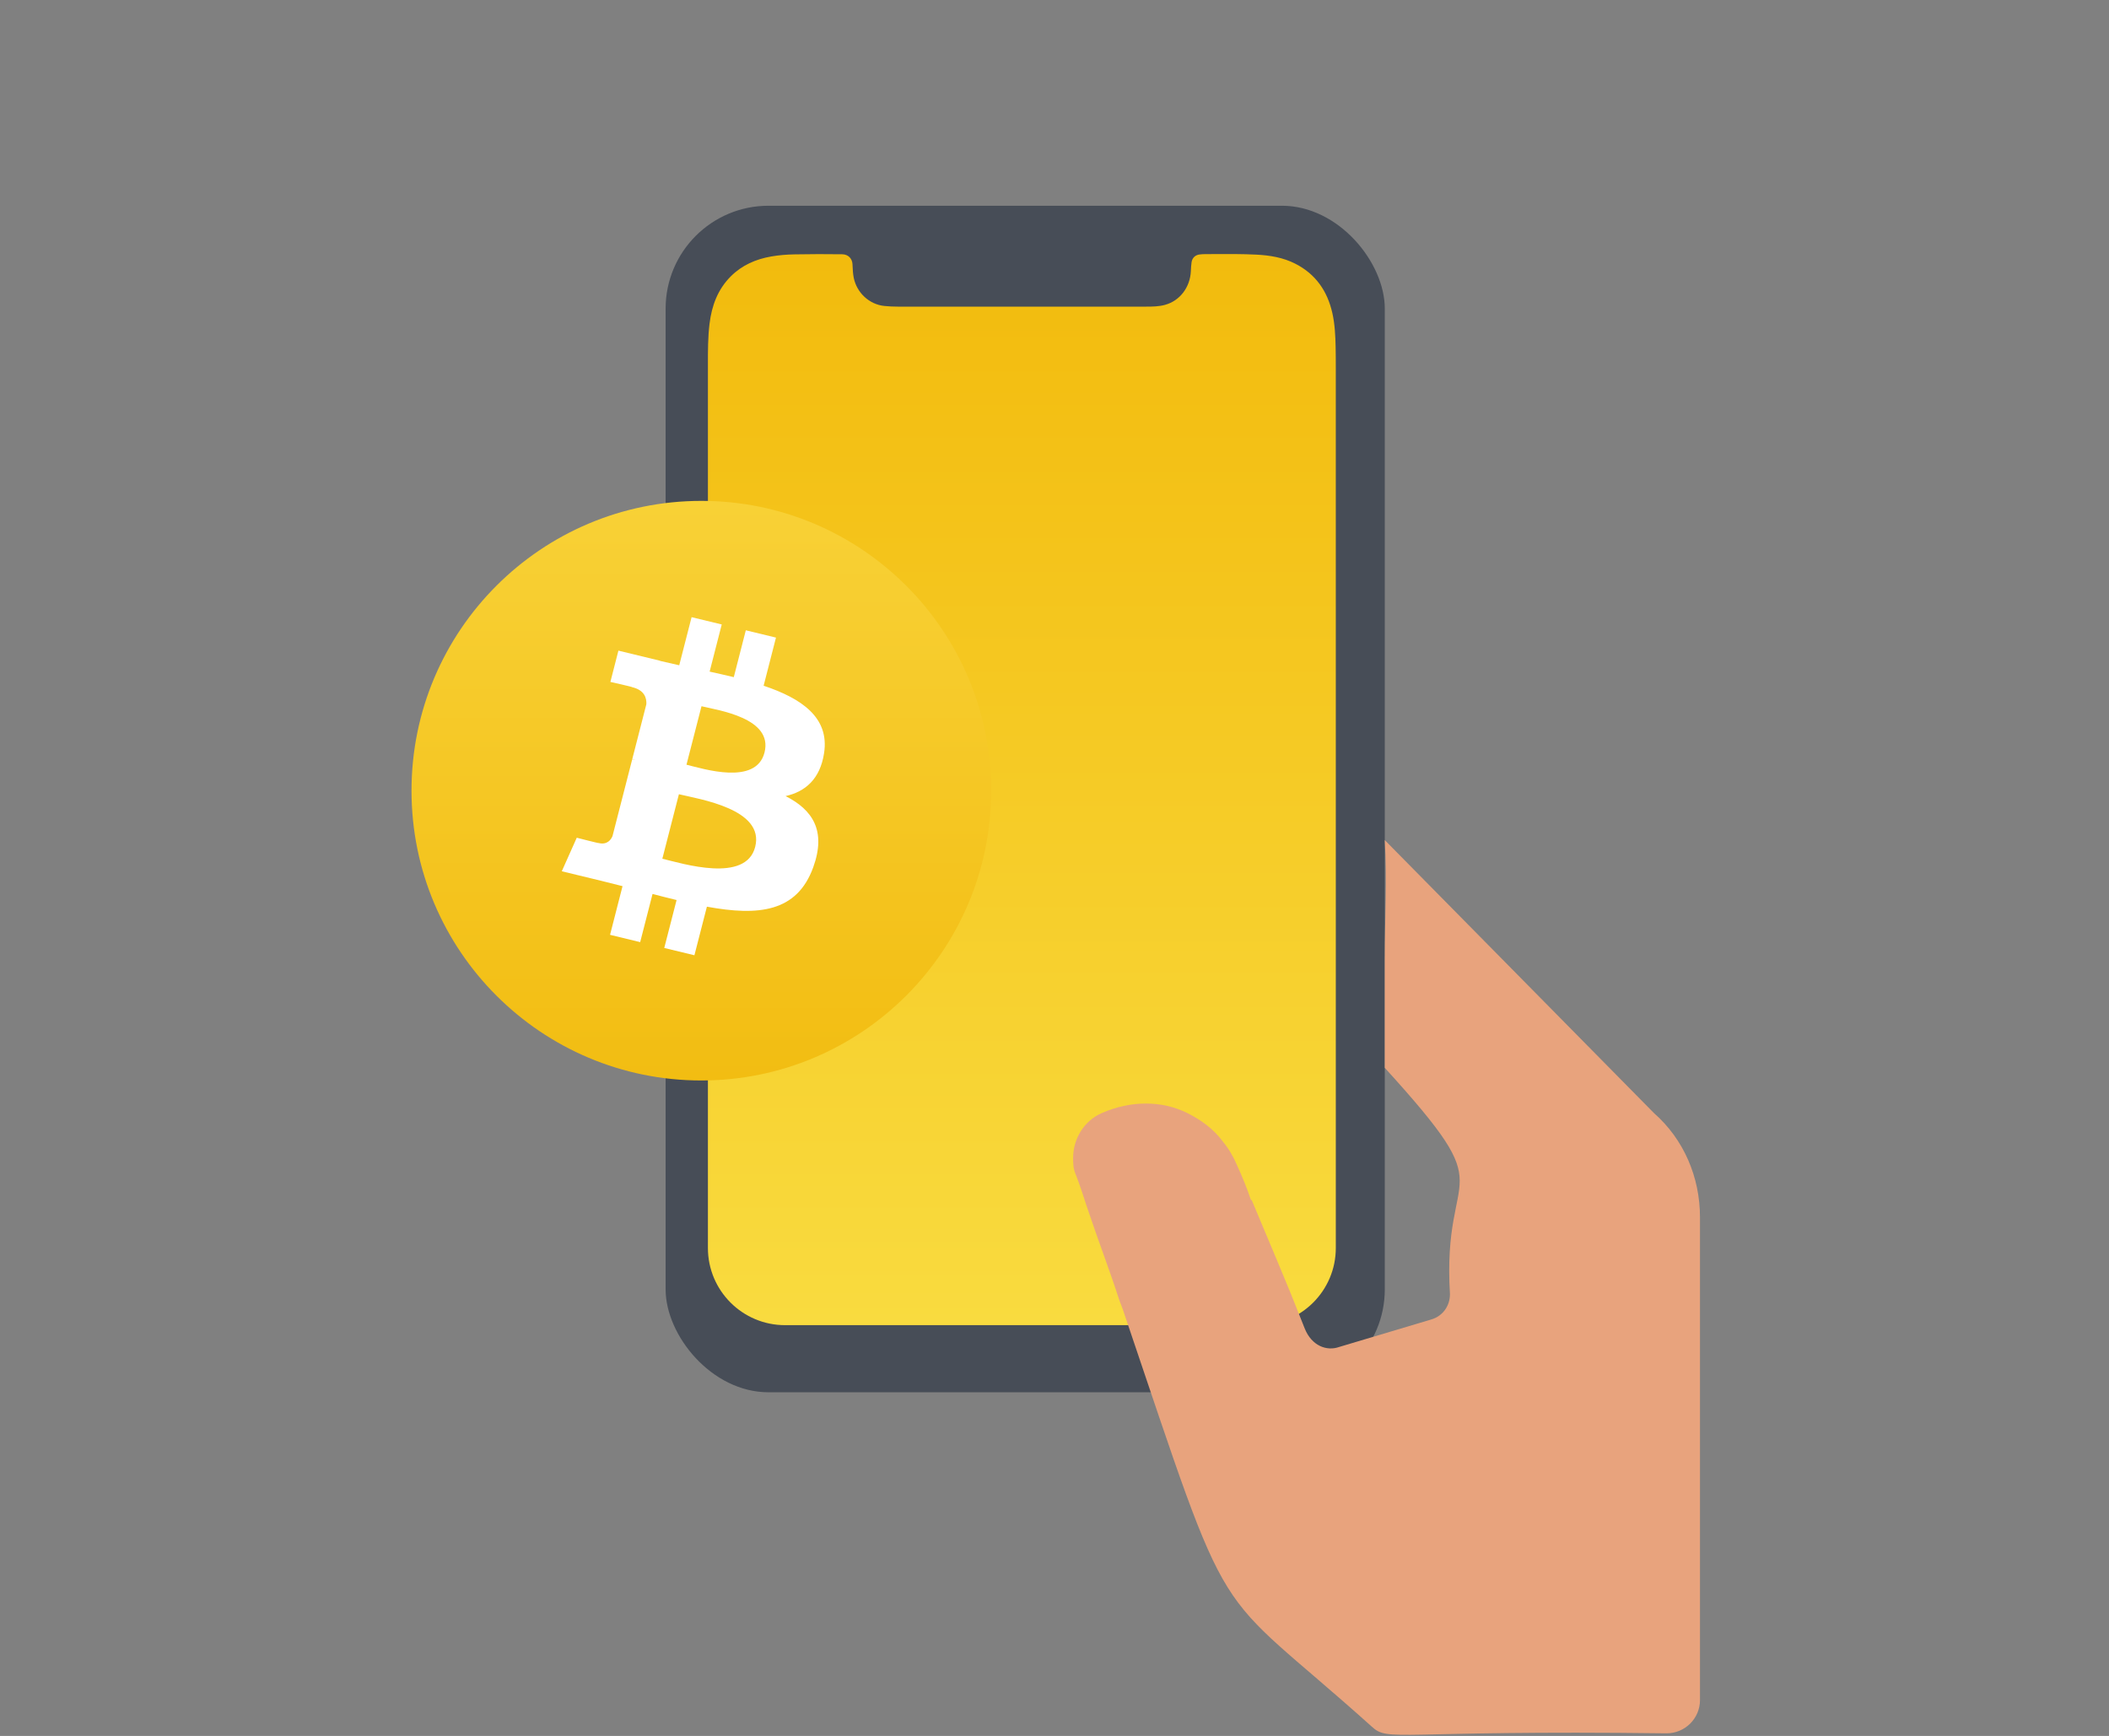 <svg width="328" height="270" viewBox="0 0 328 270" fill="none" xmlns="http://www.w3.org/2000/svg">
<rect x="0" y="0" width="328" height="270" fill="#808080" stroke="none"/>
<rect x="103.52" y="32" width="111.847" height="184.548" rx="16" fill="#474D57"/>
<path fill-rule="evenodd" clip-rule="evenodd" d="M207.75 104.701C207.749 88.888 207.749 73.075 207.748 57.262C207.748 56.161 207.747 55.06 207.722 53.959C207.684 52.193 207.604 50.431 207.214 48.697C206.442 45.26 204.612 42.641 201.493 41.038C199.576 40.051 197.494 39.71 195.379 39.604C193.204 39.496 191.026 39.508 188.848 39.52L188.848 39.52C188.364 39.522 187.881 39.525 187.398 39.526C187.122 39.527 186.845 39.546 186.571 39.578C185.897 39.657 185.419 40.104 185.317 40.792C185.252 41.226 185.232 41.667 185.211 42.106V42.106L185.209 42.169C185.092 44.651 183.538 46.769 181.191 47.415C180.235 47.678 179.258 47.691 178.28 47.691C165.402 47.692 152.524 47.693 139.646 47.692C138.943 47.692 138.244 47.661 137.542 47.59C135.177 47.349 133.258 45.524 132.783 43.235C132.651 42.6 132.623 41.962 132.594 41.325L132.594 41.324C132.591 41.25 132.588 41.175 132.584 41.101C132.544 40.244 131.948 39.562 130.983 39.548C128.523 39.511 126.063 39.521 123.604 39.564C122.372 39.585 121.147 39.681 119.933 39.893C117.558 40.308 115.417 41.229 113.666 42.973C111.631 45 110.692 47.54 110.349 50.354C110.096 52.438 110.097 54.533 110.099 56.628L110.099 57.102L110.099 104.701H110.098V194.109C110.098 200.736 115.47 206.109 122.098 206.109H195.75C202.377 206.109 207.75 200.736 207.75 194.109V152.456H207.751C207.75 139.913 207.75 127.37 207.75 114.826V104.701H207.75Z" fill="url(#paint0_linear_2761_5709)"/>
<circle cx="109.074" cy="122.979" r="45.074" fill="url(#paint1_linear_2761_5709)"/>
<path fill-rule="evenodd" clip-rule="evenodd" d="M128.165 117.131C129.016 111.606 124.684 108.636 118.762 106.654L120.683 99.169L115.992 98.033L114.122 105.321C112.889 105.023 111.622 104.741 110.364 104.462L112.247 97.126L107.559 95.991L105.637 103.473C104.616 103.248 103.614 103.024 102.642 102.789L102.647 102.766L96.178 101.197L94.93 106.063C94.93 106.063 98.41 106.838 98.337 106.886C100.237 107.347 100.58 108.568 100.523 109.536L98.334 118.063C98.465 118.096 98.635 118.142 98.822 118.215C98.666 118.177 98.499 118.136 98.326 118.096L95.259 130.041C95.026 130.601 94.437 131.442 93.109 131.123C93.156 131.189 89.7 130.296 89.7 130.296L87.371 135.512L93.475 136.99C94.611 137.266 95.724 137.556 96.819 137.828L94.878 145.399L99.563 146.534L101.486 139.044C102.766 139.382 104.008 139.693 105.224 139.986L103.308 147.442L107.999 148.577L109.94 141.021C117.939 142.491 123.953 141.898 126.485 134.871C128.525 129.213 126.384 125.949 122.175 123.821C125.24 123.135 127.549 121.176 128.165 117.131ZM117.447 131.729C115.998 137.387 106.19 134.328 103.01 133.561L105.586 123.532C108.766 124.302 118.962 125.829 117.447 131.729ZM118.898 117.05C117.575 122.196 109.412 119.581 106.764 118.94L109.1 109.844C111.748 110.485 120.275 111.681 118.898 117.05Z" fill="white"/>
<path d="M264.389 189.34V264.422C264.389 267.275 262.06 269.594 259.192 269.594C216.719 269.059 216.002 271.021 213.314 268.524C187.687 245.518 192.167 255.505 174.605 203.607C174.425 203.072 174.246 202.716 174.067 202.181C172.633 197.722 170.841 193.085 169.049 187.735C168.511 186.13 167.974 184.346 167.257 182.563C166.898 181.671 166.898 180.958 166.898 180.066C166.898 177.213 168.511 174.359 171.379 173.111C175.859 171.149 180.698 171.149 184.64 173.111C186.791 174.181 188.762 175.608 190.196 177.569C191.092 178.639 191.809 179.888 192.346 181.136C193.243 183.098 193.959 184.881 194.497 186.486C194.497 186.486 194.497 186.665 194.676 186.665C202.024 204.142 200.411 200.397 202.92 206.639C203.995 209.314 206.325 210.206 208.296 209.493L222.633 205.212C224.425 204.677 225.501 203.072 225.501 201.289C224.246 180.423 234.183 186.771 215.366 166.084C215.366 160.491 215.366 154.899 215.366 149.307C215.366 142.782 215.724 136.729 215.366 130.665L257.221 173.111C261.881 177.213 264.389 183.098 264.389 189.34Z" fill="#E8A37D"/>
<defs>
<linearGradient id="paint0_linear_2761_5709" x1="158.924" y1="39.512" x2="158.924" y2="206.109" gradientUnits="userSpaceOnUse">
<stop stop-color="#F2BB0D"/>
<stop offset="1" stop-color="#F9DB3F"/>
</linearGradient>
<linearGradient id="paint1_linear_2761_5709" x1="109.074" y1="77.906" x2="109.074" y2="168.053" gradientUnits="userSpaceOnUse">
<stop stop-color="#F8D136"/>
<stop offset="1" stop-color="#F2BD12"/>
</linearGradient>
</defs>
</svg>
